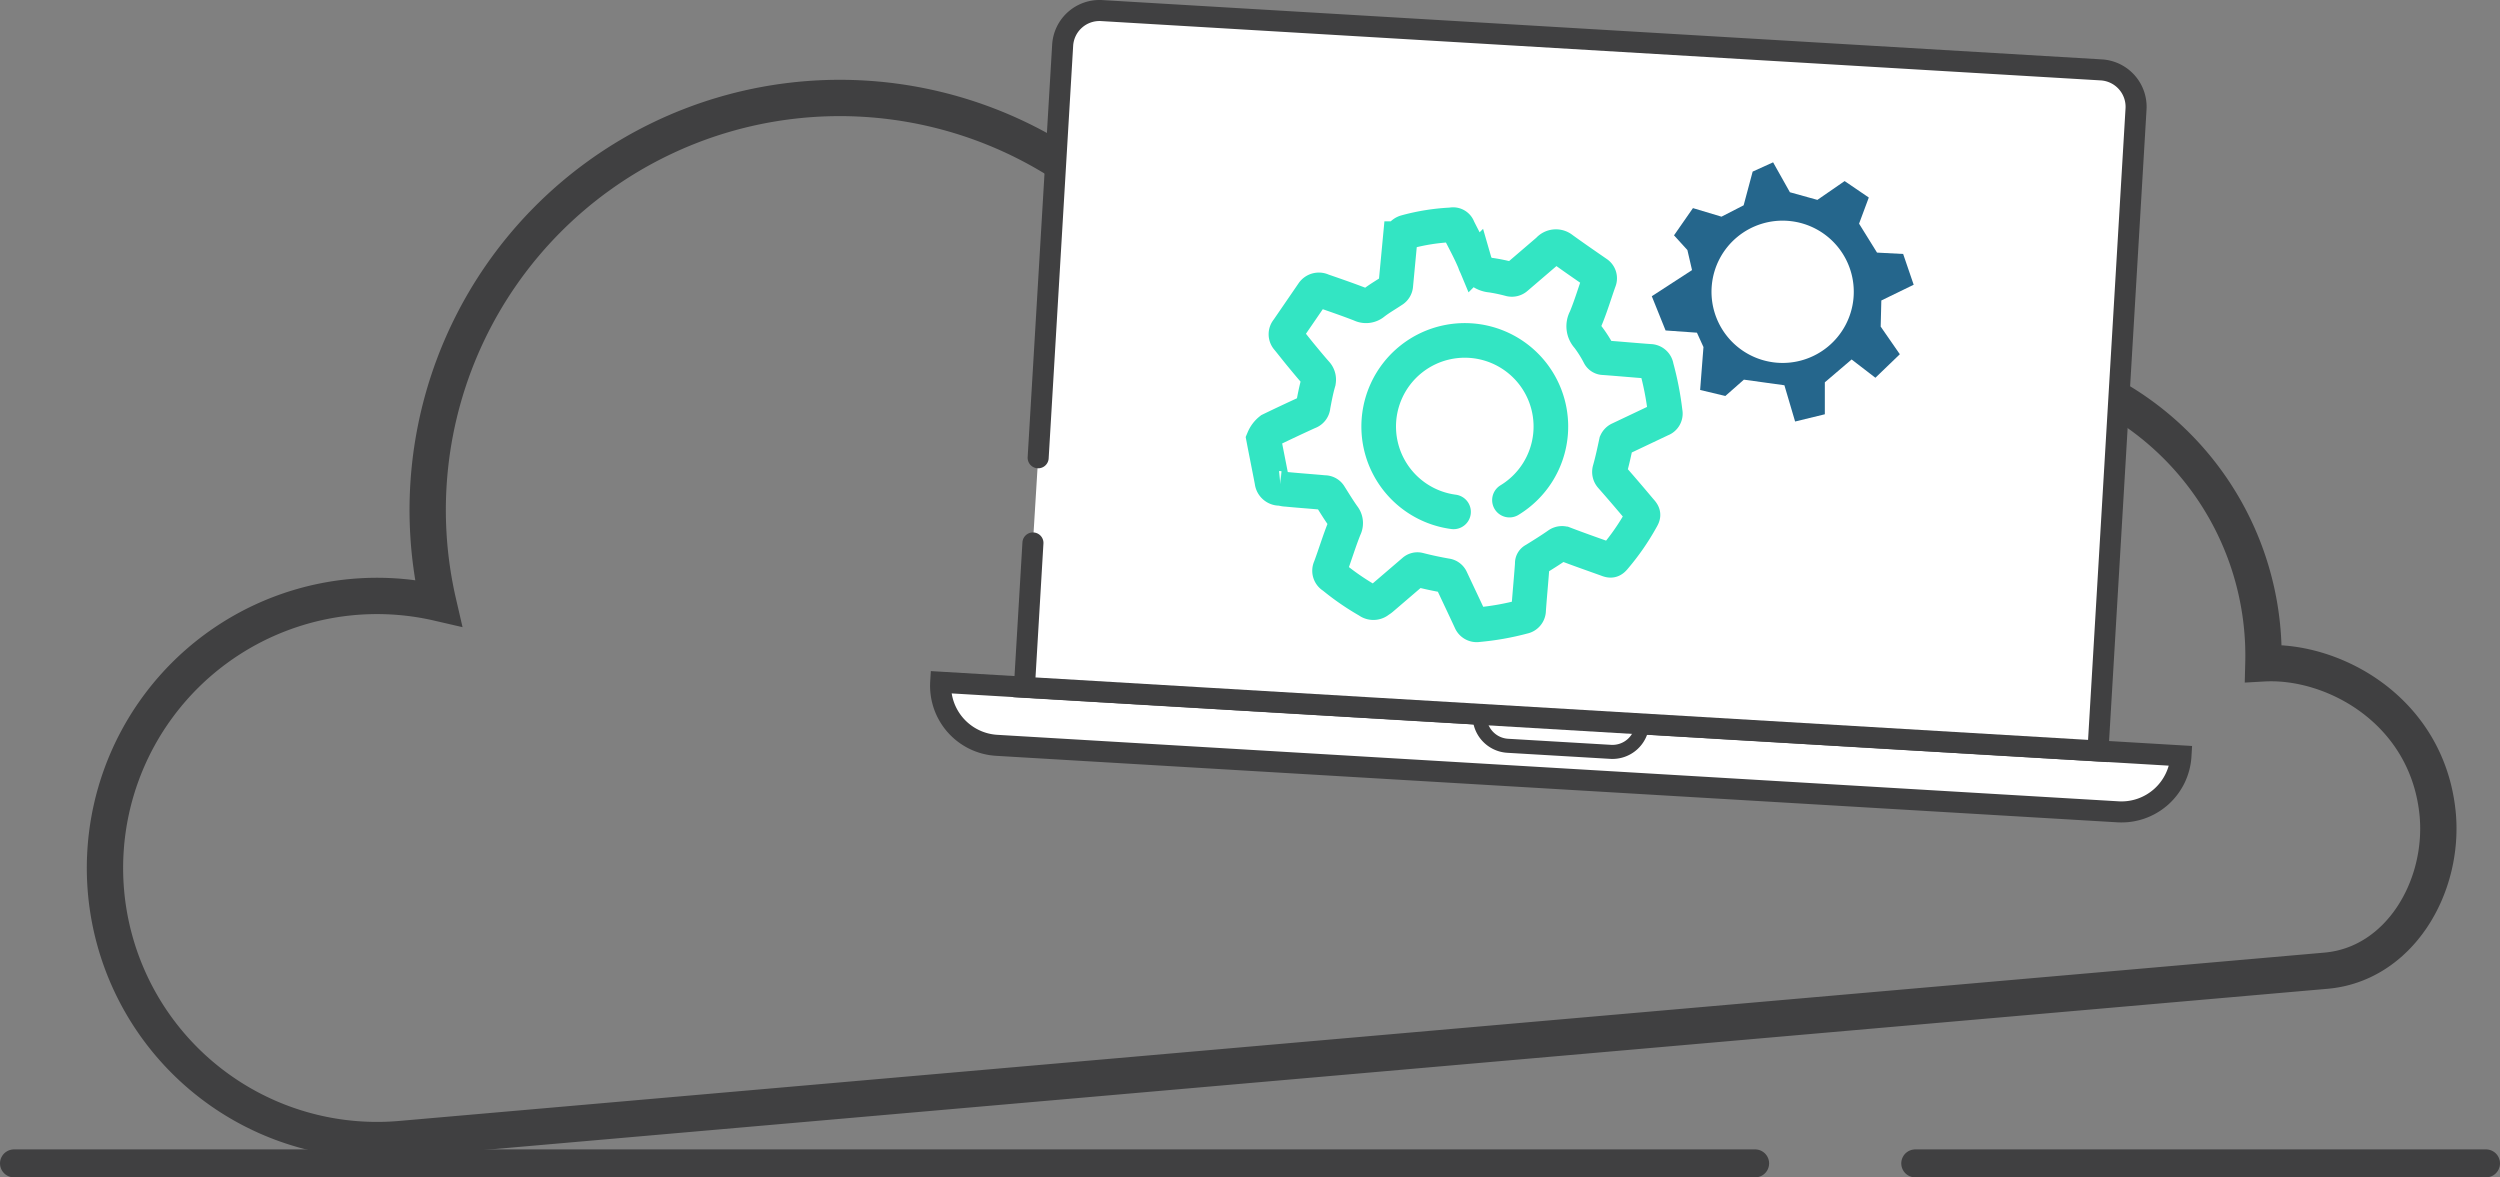 <svg xmlns="http://www.w3.org/2000/svg" xmlns:xlink="http://www.w3.org/1999/xlink" width="382.72" height="180.24" viewBox="0 0 382.72 180.24"><rect x="0" y="0" width="382.72" height="180.24" fill="#808080" stroke="none"/><defs><style>.a,.c,.d,.f,.g,.h,.j,.k{fill:none;}.b{clip-path:url(#a);}.c,.d,.f,.g,.h{stroke:#404041;}.c,.d,.h,.k{stroke-linecap:round;}.c,.d,.f,.g,.h,.j,.k{stroke-miterlimit:10;}.c{stroke-width:4.28px;}.d{stroke-width:5.56px;}.e{fill:#fff;}.f,.h{stroke-width:3.22px;}.g{stroke-width:2.15px;}.i{fill:#25668c;}.j,.k{stroke:#33e5c3;stroke-width:5.3px;}</style><clipPath id="a" transform="translate(-474.72 -293.97)"><rect class="a" x="474.72" y="293.97" width="382.72" height="180.24"/></clipPath></defs><g class="b"><line class="c" x1="2.14" y1="178.1" x2="268.69" y2="178.1"/><line class="c" x1="293.2" y1="178.1" x2="380.58" y2="178.1"/><path class="d" d="M821.22,395.52a45.49,45.49,0,0,0-65.52-42,42.27,42.27,0,0,0-69.34-15.18,29.88,29.88,0,0,0-34.2-6.16,63.08,63.08,0,0,0-110.34,54.09,41.65,41.65,0,1,0-5.73,82.07l294.75-25.77c11.13-1,18-12.63,17.08-23.75C846.52,402.89,832.07,394.91,821.22,395.52Z" transform="translate(-474.72 -293.97)"/><path class="e" d="M618.73,398.41,808.6,409.68a9.12,9.12,0,0,1-9.65,8.57h0L627.31,408.07a9.13,9.13,0,0,1-8.58-9.66Z" transform="translate(-474.72 -293.97)"/><path class="f" d="M618.73,398.41,808.6,409.68a9.12,9.12,0,0,1-9.65,8.57h0L627.31,408.07a9.13,9.13,0,0,1-8.58-9.66Z" transform="translate(-474.72 -293.97)"/><path class="e" d="M701.24,403.31l24.89,1.47a4.57,4.57,0,0,1-4.83,4.29l-15.77-.93a4.57,4.57,0,0,1-4.29-4.83" transform="translate(-474.72 -293.97)"/><path class="g" d="M701.24,403.31l24.89,1.47a4.57,4.57,0,0,1-4.83,4.29l-15.77-.93A4.57,4.57,0,0,1,701.24,403.31Z" transform="translate(-474.72 -293.97)"/><path class="e" d="M633.65,364.05l3.75-63.15a5.65,5.65,0,0,1,6-5.31l153,9.08a5.66,5.66,0,0,1,5.32,6l-5.83,98.27-164.35-9.75,1.31-22.1" transform="translate(-474.72 -293.97)"/><path class="h" d="M633.65,364.05l3.75-63.15a5.65,5.65,0,0,1,6-5.31l153,9.08a5.66,5.66,0,0,1,5.32,6l-5.83,98.27-164.35-9.75,1.31-22.1" transform="translate(-474.72 -293.97)"/><path class="i" d="M733.89,325.83l4.37,1.31,3.39-1.74,1.38-5.16,3.13-1.42,2.57,4.58,4.21,1.17,4.17-2.88,3.7,2.52-1.49,4,2.75,4.43,4,.21,1.61,4.71-4.95,2.41-.1,4,2.93,4.23-3.74,3.6L758.18,349l-4.1,3.5,0,4.89-4.55,1.11-1.64-5.55-6.2-.86-2.84,2.5-3.86-.92.51-6.57-1-2.2-4.8-.34-2.11-5.24,6.16-4-.71-3.07-2.05-2.25Z" transform="translate(-474.72 -293.97)"/><path class="e" d="M748.65,327.8a10.89,10.89,0,1,1-11.87,9.81,10.88,10.88,0,0,1,11.87-9.81" transform="translate(-474.72 -293.97)"/><path class="j" d="M669.22,359.78c1.92-.93,3.9-1.86,5.81-2.73a1,1,0,0,0,.71-.93c.23-1.2.45-2.4.79-3.59a1.45,1.45,0,0,0-.26-1.36c-.8-.9-1.55-1.81-2.35-2.78s-1.39-1.74-2.08-2.58a1,1,0,0,1,0-1.34l3.86-5.63a1.11,1.11,0,0,1,1.43-.37c2,.69,4,1.38,5.9,2.12a1.81,1.81,0,0,0,2-.25c.89-.69,1.9-1.26,2.85-1.9a1,1,0,0,0,.52-.84l.67-7.1a1.22,1.22,0,0,1,.88-1,31.84,31.84,0,0,1,7-1.11.81.81,0,0,1,1,.54c.84,1.69,1.79,3.39,2.51,5.12A2.85,2.85,0,0,0,703,336.1a26.46,26.46,0,0,1,2.94.62,1,1,0,0,0,.92-.25l4.9-4.2a1.5,1.5,0,0,1,2.12-.19h0c1.77,1.28,3.54,2.5,5.31,3.72a.92.92,0,0,1,.34,1.15c-.69,1.93-1.26,3.88-2.06,5.8a2.4,2.4,0,0,0,.35,2.81,18.94,18.94,0,0,1,1.74,2.77.74.74,0,0,0,.68.4c2.37.17,4.68.39,7.06.56a1,1,0,0,1,1,.88,46.21,46.21,0,0,1,1.34,6.9.93.93,0,0,1-.61,1.1l-6.45,3.06a1,1,0,0,0-.43.46c-.3,1.41-.6,2.82-1,4.23a1.05,1.05,0,0,0,.23,1c1.5,1.7,3,3.46,4.46,5.2.56.61.48.72.09,1.4a35.9,35.9,0,0,1-3.93,5.68c-.5.62-.62.66-1.32.38-2.15-.77-4.3-1.52-6.44-2.34a1,1,0,0,0-1,.12c-1.19.83-2.37,1.56-3.61,2.33a.55.55,0,0,0-.33.59c-.17,2.37-.4,4.73-.57,7.1a1,1,0,0,1-.82,1,40.85,40.85,0,0,1-6.94,1.23,1,1,0,0,1-1.11-.6c-1-2.16-2-4.25-3-6.39a.91.91,0,0,0-.73-.52c-1.42-.25-2.84-.55-4.19-.9a.83.83,0,0,0-.8.2l-4.9,4.2a2.42,2.42,0,0,1-.42.29,1.24,1.24,0,0,1-1.62.07,38.78,38.78,0,0,1-5.41-3.73,1,1,0,0,1-.43-1.32c.75-2,1.39-4.15,2.19-6.12a1.62,1.62,0,0,0-.17-1.74c-.72-1-1.4-2.13-2.08-3.2a.91.91,0,0,0-.85-.47c-1.92-.18-3.85-.31-5.78-.5-.33,0-.66-.12-1-.15a1.17,1.17,0,0,1-1.23-1.06c-.41-2.15-.86-4.36-1.27-6.51A3.46,3.46,0,0,1,669.22,359.78Z" transform="translate(-474.72 -293.97)"/><path class="k" d="M697.24,372.33a13.18,13.18,0,1,1,8.56-1.8" transform="translate(-474.72 -293.97)"/></g></svg>